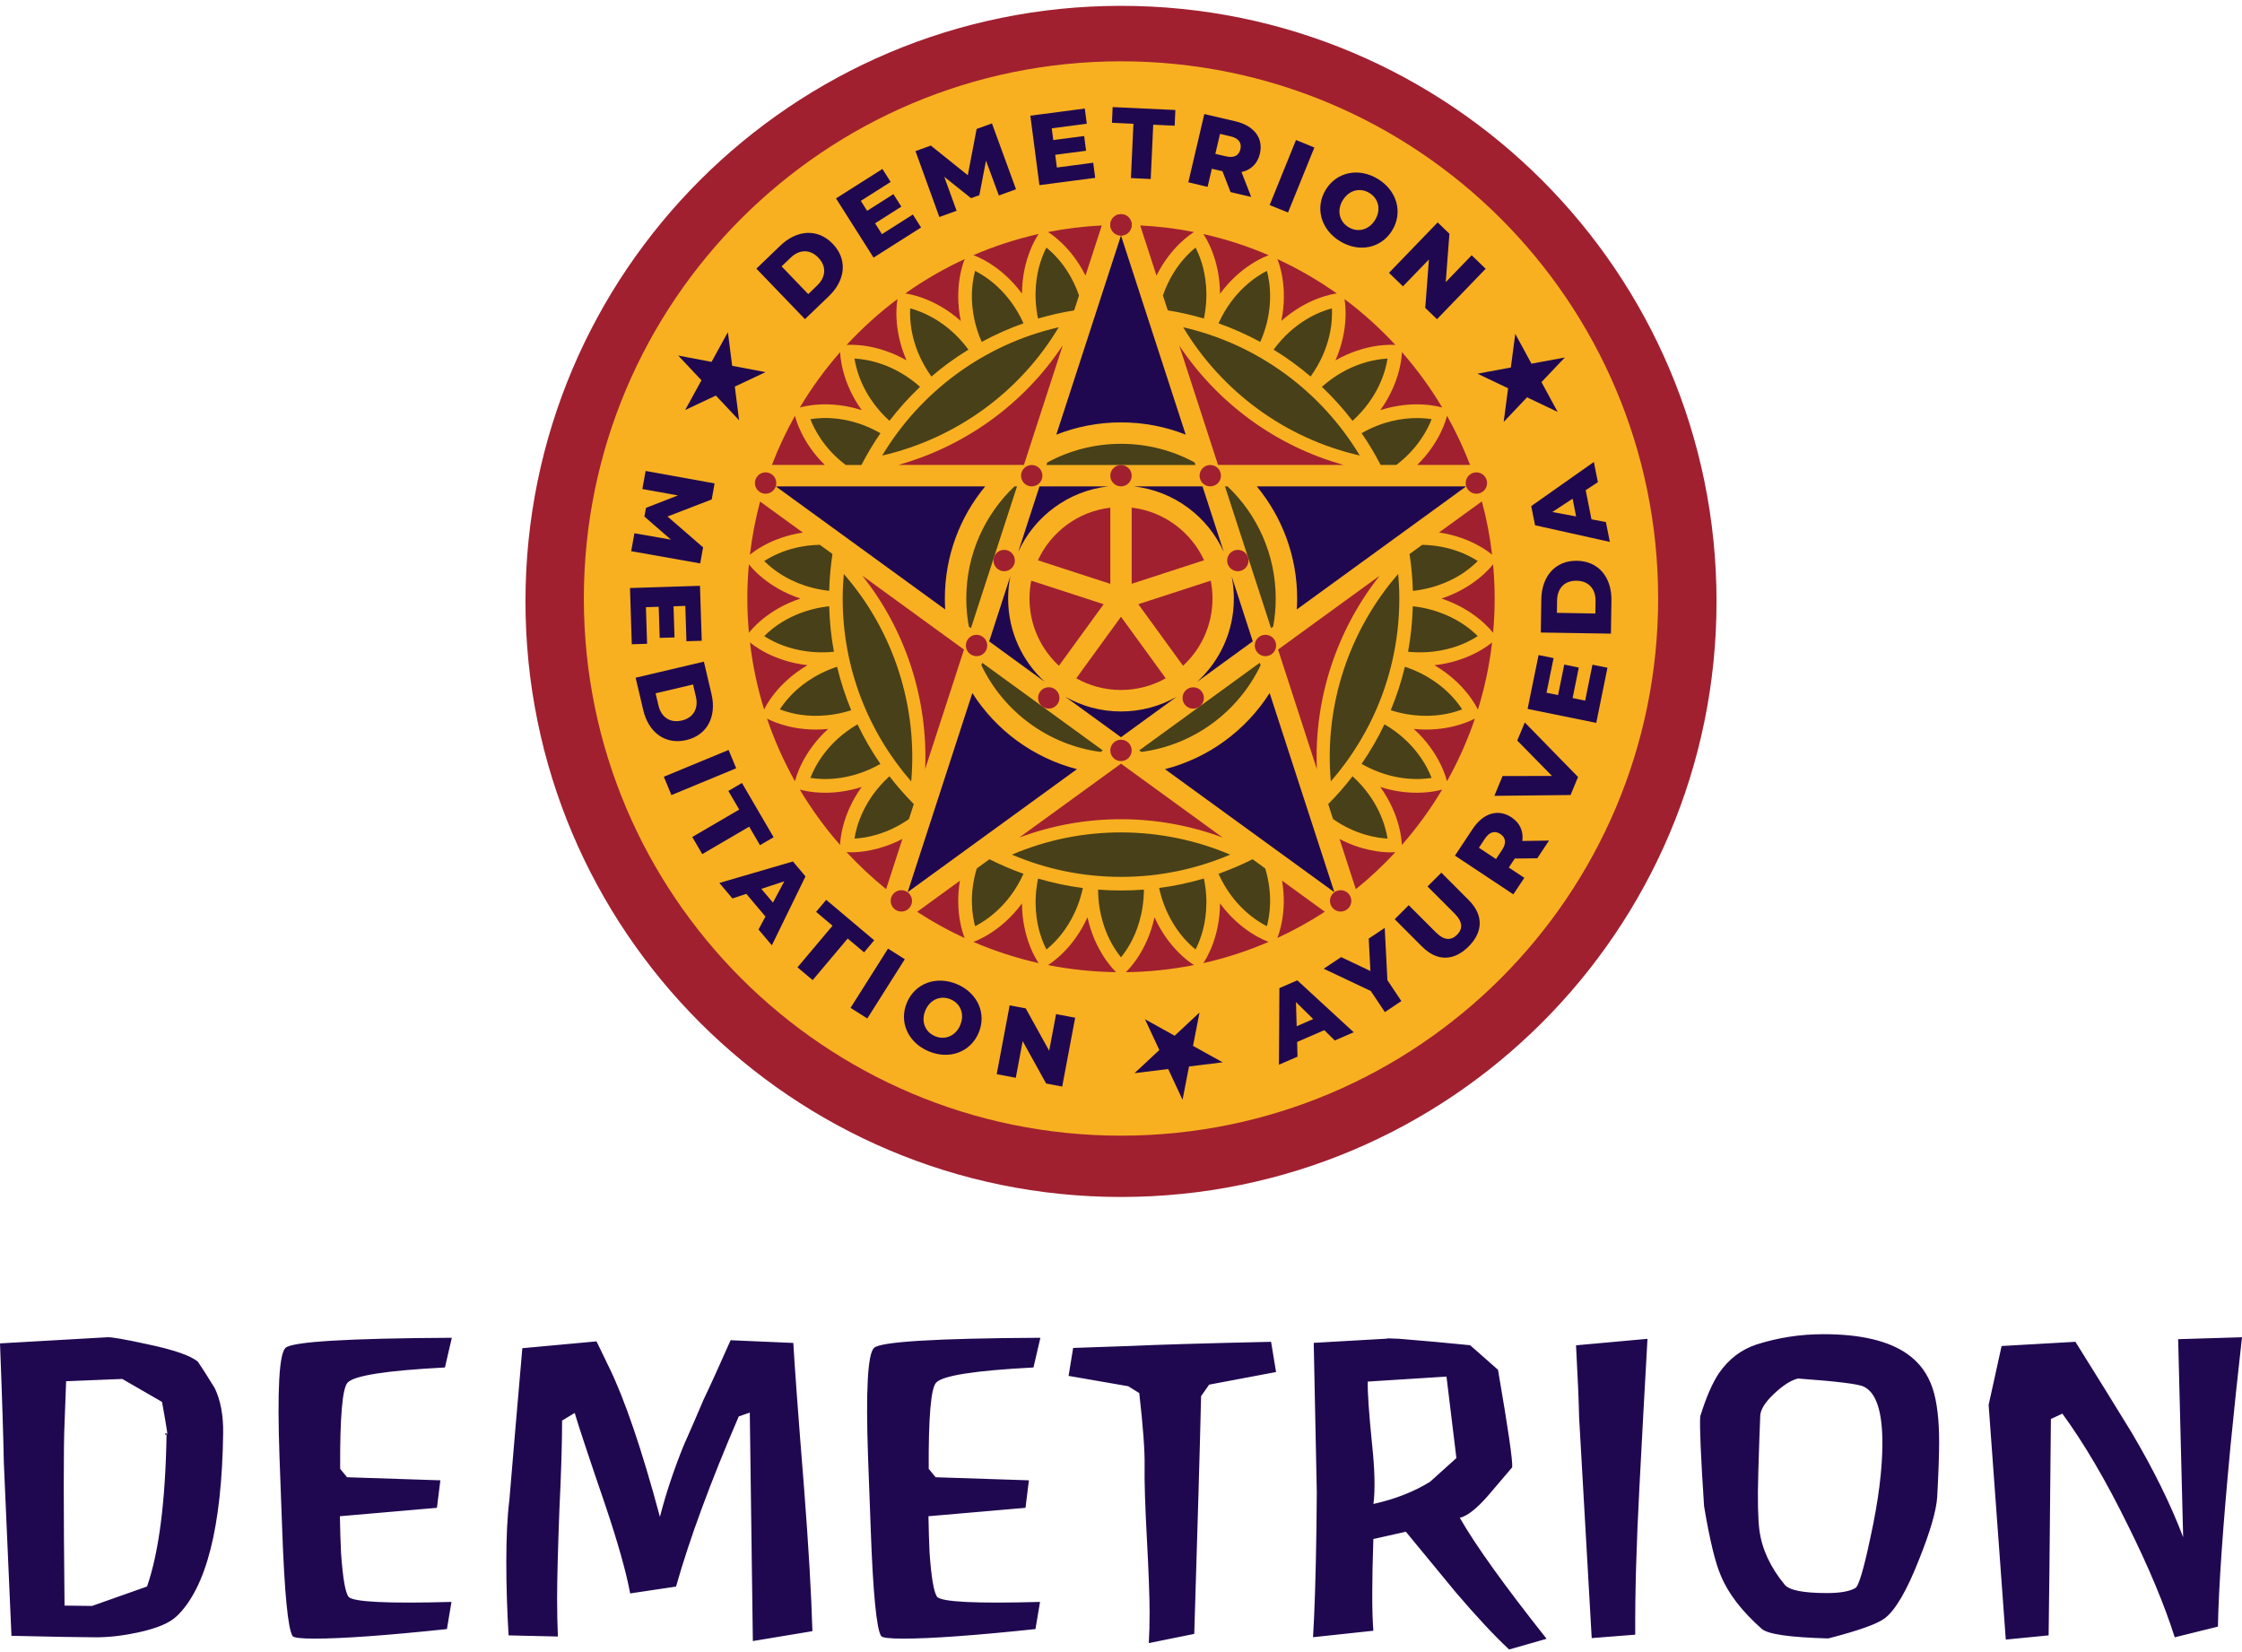 <?xml version="1.0" encoding="UTF-8"?> <svg xmlns="http://www.w3.org/2000/svg" width="384" height="283" viewBox="0 0 384 283" fill="none"><path d="M192 205C248.333 205 294 159.333 294 103C294 46.667 248.333 1 192 1C135.667 1 90 46.667 90 103C90 159.333 135.667 205 192 205Z" fill="#A02030"></path><path d="M192 194.5C242.81 194.5 284 153.31 284 102.5C284 51.69 242.81 10.5 192 10.5C141.19 10.5 100 51.69 100 102.5C100 153.31 141.19 194.5 192 194.5Z" fill="#F8B020"></path><path d="M250.61 110.26C251.68 109.8 252.52 109.32 253.1 108.94C252.61 108.45 251.89 107.8 250.94 107.13C249.16 105.88 246.16 104.3 241.98 103.83C241.91 106.48 241.63 109.09 241.17 111.62C245.35 112.04 248.61 111.11 250.61 110.26ZM247.72 122.27C248.86 122.05 249.78 121.74 250.43 121.49C250.05 120.91 249.49 120.12 248.69 119.27C247.21 117.68 244.61 115.51 240.62 114.19C240.01 116.76 239.19 119.25 238.2 121.64C242.2 122.91 245.58 122.69 247.71 122.27M239.48 98.29C231.1 107.93 226.77 120.73 227.94 133.82C235.24 125.44 239.67 114.5 239.67 102.51C239.67 101.09 239.6 99.68 239.48 98.29ZM232.89 78.01C226.31 67.06 215.47 58.98 202.65 56.05C209.23 67 220.07 75.09 232.89 78.01ZM233.21 130.83C238.43 133.81 243.11 133.56 245.2 133.23C244.44 131.26 242.32 127.08 237.13 124.05C236 126.42 234.68 128.69 233.21 130.83ZM231.66 132.95C230.37 134.63 228.98 136.22 227.49 137.71L228.32 140.28C232.16 142.96 235.83 143.52 237.65 143.62C237.32 141.53 236.11 137 231.66 132.95ZM209.81 83.3L217.7 107.58L218.06 107.32C218.35 105.76 218.5 104.15 218.5 102.51C218.5 94.95 215.33 88.13 210.25 83.3H209.81ZM173.32 146.37C179.06 148.82 185.37 150.18 192 150.18C198.63 150.18 204.95 148.82 210.7 146.37C198.94 141.38 185.41 141.21 173.32 146.37ZM188.52 128.78L188.88 128.52L168.23 113.51L168.09 113.94C171.88 121.85 179.49 127.59 188.52 128.78ZM215.77 113.51L195.12 128.52L195.48 128.78C204.52 127.6 212.12 121.85 215.91 113.94L215.77 113.51ZM214.53 147.16C212.65 148.11 210.71 148.94 208.7 149.65C211.17 155.12 215.1 157.67 216.99 158.63C217.46 156.88 218.07 153.21 216.7 148.73L214.53 147.15V147.16ZM206.2 150.46C203.72 151.19 201.16 151.74 198.53 152.08C199.43 156.19 201.31 159 202.74 160.64C203.51 161.52 204.23 162.17 204.77 162.6C205.09 161.98 205.48 161.1 205.83 159.98C206.47 157.9 207.05 154.56 206.2 150.45M192 152.51C190.68 152.51 189.38 152.46 188.08 152.36C188.1 156.56 189.36 159.71 190.42 161.61C190.99 162.63 191.56 163.41 192 163.95C192.44 163.41 193.01 162.63 193.58 161.61C194.64 159.71 195.9 156.56 195.92 152.36C194.63 152.46 193.32 152.51 192 152.51ZM177.8 150.46C176.95 154.57 177.53 157.91 178.17 159.99C178.51 161.1 178.91 161.99 179.23 162.61C179.77 162.18 180.49 161.53 181.26 160.65C182.69 159.01 184.58 156.19 185.47 152.09C182.85 151.75 180.29 151.2 177.8 150.47M167.3 148.73C165.93 153.21 166.54 156.88 167.01 158.63C168.89 157.67 172.82 155.12 175.3 149.65C173.3 148.94 171.35 148.1 169.47 147.16L167.3 148.74V148.73ZM173.75 83.3C168.67 88.13 165.5 94.95 165.5 102.51C165.5 104.15 165.65 105.76 165.94 107.32L166.3 107.58L174.19 83.3H173.75ZM151.1 78.02C163.54 75.15 174.59 67.33 181.33 56.05C168.52 58.98 157.68 67.07 151.1 78.02ZM156.07 133.83C157.18 121.11 153.16 108.2 144.52 98.3C144.4 99.69 144.33 101.09 144.33 102.51C144.33 114.5 148.76 125.45 156.07 133.83ZM152.34 132.95C147.89 137 146.68 141.53 146.35 143.62C148.16 143.53 151.83 142.97 155.68 140.28L156.51 137.71C155.02 136.21 153.63 134.62 152.34 132.95ZM138.8 133.23C140.88 133.56 145.57 133.81 150.79 130.83C149.31 128.69 148 126.42 146.87 124.05C141.69 127.08 139.56 131.26 138.8 133.23ZM135.31 119.27C134.52 120.12 133.95 120.91 133.57 121.49C134.22 121.74 135.14 122.04 136.28 122.27C138.42 122.69 141.79 122.91 145.79 121.64C144.8 119.24 143.99 116.75 143.37 114.19C139.38 115.51 136.78 117.68 135.3 119.27M142.02 103.83C136 104.5 132.38 107.44 130.9 108.94C131.48 109.32 132.32 109.81 133.39 110.26C135.39 111.11 138.65 112.04 142.83 111.62C142.36 109.08 142.09 106.48 142.02 103.83ZM140.41 93.31C137.38 93.36 134.99 94.09 133.39 94.77C132.32 95.23 131.48 95.71 130.9 96.09C131.39 96.58 132.11 97.23 133.06 97.9C134.84 99.15 137.84 100.73 142.02 101.19C142.08 99.05 142.27 96.94 142.58 94.88L140.41 93.3V93.31ZM150.79 74.19C145.54 71.19 140.87 71.45 138.8 71.79C139.45 73.48 141.11 76.81 144.86 79.64H147.54C148.51 77.75 149.6 75.94 150.8 74.2M157.58 66.25C153.09 62.25 148.46 61.52 146.35 61.41C146.68 63.5 147.89 68.03 152.34 72.07C153.93 70 155.69 68.05 157.58 66.25ZM159.53 64.49C161.51 62.79 163.63 61.25 165.87 59.88C162.31 55.04 157.93 53.36 155.89 52.81C155.78 54.92 156.02 59.6 159.53 64.49ZM168.14 58.56C170.42 57.32 172.82 56.25 175.3 55.37C172.83 49.9 168.9 47.35 167.01 46.39C166.46 48.43 165.73 53.06 168.14 58.56ZM183.98 53.15L184.81 50.6C183.82 47.74 182.39 45.68 181.25 44.37C180.48 43.49 179.76 42.84 179.22 42.41C178.9 43.03 178.51 43.91 178.16 45.03C177.52 47.11 176.94 50.45 177.79 54.56C179.8 53.97 181.86 53.5 183.97 53.16M204.63 79.21C200.88 77.17 196.57 76.01 192 76.01C187.43 76.01 183.13 77.17 179.37 79.21L179.23 79.64H204.76L204.62 79.21H204.63ZM206.2 54.56C207.05 50.45 206.47 47.11 205.83 45.03C205.49 43.92 205.09 43.03 204.77 42.41C204.23 42.84 203.51 43.49 202.74 44.37C201.6 45.68 200.17 47.74 199.18 50.6L200.01 53.15C202.12 53.49 204.18 53.96 206.19 54.55M215.86 58.56C218.27 53.06 217.54 48.43 216.99 46.39C215.11 47.35 211.18 49.9 208.7 55.37C211.18 56.25 213.57 57.32 215.86 58.56ZM224.47 64.49C228 59.58 228.24 54.91 228.12 52.81C226.08 53.35 221.7 55.03 218.14 59.88C220.38 61.25 222.49 62.79 224.48 64.49M231.66 72.07C236.14 68 237.33 63.48 237.65 61.41C235.55 61.52 230.91 62.25 226.41 66.25C228.31 68.05 230.06 70 231.65 72.07M245.2 71.79C244.58 71.69 243.72 71.6 242.69 71.6C240.27 71.6 236.87 72.1 233.21 74.19C234.41 75.93 235.49 77.74 236.47 79.63H239.15C242.89 76.8 244.55 73.48 245.2 71.79ZM250.94 97.9C251.89 97.23 252.61 96.58 253.1 96.09C252.52 95.71 251.68 95.22 250.61 94.77C249.01 94.09 246.61 93.37 243.59 93.31L241.42 94.89C241.74 96.96 241.93 99.06 241.99 101.2C246.17 100.74 249.16 99.16 250.95 97.91" fill="#484018"></path><path d="M253.13 121.53C254.28 117.83 255.1 113.98 255.56 110.02C255.13 110.39 251.63 113.27 245.69 113.93C250.93 116.99 252.93 121.12 253.12 121.53M242.15 124.84C246.59 128.88 247.71 133.28 247.83 133.81C249.74 130.41 251.35 126.81 252.62 123.06C252.26 123.26 249.1 124.95 244.25 124.95C243.58 124.95 242.88 124.92 242.14 124.84M236.41 134.78C239.88 139.62 240.09 144.13 240.1 144.72C242.68 141.78 245 138.6 247.01 135.22C246.7 135.31 245.08 135.77 242.65 135.77C240.92 135.77 238.78 135.54 236.4 134.78M229.43 143.69L232.22 152.29C234.63 150.34 236.89 148.22 238.99 145.95C238.87 145.96 238.6 145.98 238.2 145.98C236.67 145.98 233.28 145.71 229.42 143.69M153.87 79.63H175.37L182.02 59.15C175.33 69.25 165.24 76.43 153.86 79.63M158.46 131.7L165.11 111.25L147.69 98.59C155.23 108.07 158.94 119.89 158.46 131.7ZM171.99 94.17C170.98 94.17 170.16 94.99 170.16 96C170.16 97.01 170.98 97.83 171.99 97.83C173 97.83 173.82 97.01 173.82 96C173.82 94.99 173 94.17 171.99 94.17ZM176.33 102.51C176.33 107.06 178.27 111.16 181.37 114.02L189.03 103.48L176.63 99.45C176.43 100.44 176.33 101.47 176.33 102.52M179.63 117.7C178.62 117.7 177.8 118.52 177.8 119.53C177.8 120.54 178.62 121.36 179.63 121.36C180.64 121.36 181.46 120.54 181.46 119.53C181.46 118.52 180.64 117.7 179.63 117.7ZM176.71 83.3C177.72 83.3 178.54 82.48 178.54 81.47C178.54 80.46 177.72 79.64 176.71 79.64C175.7 79.64 174.88 80.46 174.88 81.47C174.88 82.48 175.7 83.3 176.71 83.3ZM190.17 86.95C184.65 87.59 180.01 91.1 177.77 95.96L190.17 99.99V86.96V86.95ZM192 105.63L184.34 116.17C186.6 117.44 189.22 118.17 192 118.17C194.78 118.17 197.4 117.44 199.66 116.17L192 105.63ZM192 126.69C190.99 126.69 190.17 127.51 190.17 128.52C190.17 129.53 190.99 130.35 192 130.35C193.01 130.35 193.83 129.53 193.83 128.52C193.83 127.51 193.01 126.69 192 126.69ZM207.37 99.45L194.97 103.48L202.63 114.02C205.73 111.16 207.67 107.06 207.67 102.51C207.67 101.46 207.56 100.44 207.37 99.44M202.54 119.54C202.54 120.55 203.36 121.37 204.37 121.37C205.38 121.37 206.2 120.55 206.2 119.54C206.2 118.53 205.38 117.71 204.37 117.71C203.36 117.71 202.54 118.53 202.54 119.54ZM207.29 83.3C208.3 83.3 209.12 82.48 209.12 81.47C209.12 80.46 208.3 79.64 207.29 79.64C206.28 79.64 205.46 80.46 205.46 81.47C205.46 82.48 206.28 83.3 207.29 83.3ZM201.98 59.18L208.62 79.63H230.15C218.48 76.39 208.53 69.01 201.97 59.18M212.01 94.17C211 94.17 210.18 94.99 210.18 96C210.18 97.01 211 97.83 212.01 97.83C213.02 97.83 213.84 97.01 213.84 96C213.84 94.99 213.02 94.17 212.01 94.17ZM236.29 98.61L224 107.54L218.9 111.25L225.55 131.73C225.03 119.63 228.97 107.88 236.29 98.61ZM227.79 154.29C227.79 155.3 228.61 156.12 229.62 156.12C230.63 156.12 231.45 155.3 231.45 154.29C231.45 153.28 230.63 152.46 229.62 152.46C228.61 152.46 227.79 153.28 227.79 154.29ZM218.77 160.65C221.6 159.34 224.32 157.84 226.91 156.15L219.59 150.83C220.51 156.32 218.96 160.2 218.77 160.65ZM216.74 112.38C217.75 112.38 218.57 111.56 218.57 110.55C218.57 109.54 217.75 108.72 216.74 108.72C215.73 108.72 214.91 109.54 214.91 110.55C214.91 111.56 215.73 112.38 216.74 112.38ZM208.96 154.72C208.93 160.74 206.39 164.53 206.1 164.95C209.98 164.08 213.72 162.85 217.29 161.31C216.82 161.15 212.53 159.58 208.96 154.72ZM192.83 166.5C196.82 166.45 200.73 166.03 204.51 165.28C204.06 165.01 200.21 162.58 197.74 157.1C196.47 162.91 193.27 166.08 192.83 166.5ZM174.58 143.44C185.93 139.2 198.31 139.32 209.4 143.43L192 130.79L174.58 143.44ZM179.49 165.28C183.28 166.03 187.18 166.44 191.17 166.5C190.73 166.08 187.53 162.91 186.26 157.1C183.79 162.58 179.94 165.01 179.49 165.28ZM166.71 161.31C170.28 162.85 174.03 164.07 177.9 164.95C177.6 164.53 175.07 160.74 175.04 154.72C171.47 159.58 167.18 161.15 166.71 161.31ZM165.43 110.55C165.43 111.56 166.25 112.38 167.26 112.38C168.27 112.38 169.09 111.56 169.09 110.55C169.09 109.54 168.27 108.72 167.26 108.72C166.25 108.72 165.43 109.54 165.43 110.55ZM164.41 150.84L157.09 156.16C159.68 157.85 162.4 159.36 165.23 160.66C165.04 160.21 163.49 156.33 164.41 150.84ZM152.55 154.29C152.55 155.3 153.37 156.12 154.38 156.12C155.39 156.12 156.21 155.3 156.21 154.29C156.21 153.28 155.39 152.46 154.38 152.46C153.37 152.46 152.55 153.28 152.55 154.29ZM145.79 145.97C145.39 145.97 145.12 145.95 145 145.94C147.1 148.21 149.37 150.33 151.77 152.28L154.56 143.68C150.7 145.69 147.31 145.97 145.78 145.97M141.34 135.77C138.91 135.77 137.29 135.31 136.98 135.22C138.99 138.6 141.31 141.78 143.89 144.72C143.9 144.13 144.11 139.62 147.58 134.78C145.21 135.54 143.06 135.77 141.33 135.77M139.74 124.95C134.89 124.95 131.72 123.26 131.37 123.06C132.64 126.81 134.25 130.41 136.16 133.81C136.28 133.29 137.41 128.88 141.84 124.84C141.11 124.91 140.4 124.95 139.73 124.95M138.31 113.92C132.37 113.26 128.87 110.39 128.45 110.01C128.91 113.97 129.73 117.82 130.88 121.52C131.07 121.1 133.08 116.98 138.31 113.92ZM128.27 96.64C128.09 98.57 128 100.53 128 102.51C128 104.49 128.1 106.45 128.27 108.38C128.62 107.92 131.44 104.38 137.1 102.51C131.43 100.64 128.61 97.1 128.27 96.64ZM130.19 85.88C129.4 88.84 128.81 91.89 128.44 95.01C128.85 94.66 132.05 92.02 137.51 91.21L130.18 85.89L130.19 85.88ZM131.13 80.9C130.12 80.9 129.3 81.72 129.3 82.73C129.3 83.74 130.12 84.56 131.13 84.56C132.14 84.56 132.96 83.74 132.96 82.73C132.96 81.72 132.14 80.9 131.13 80.9ZM141.27 79.63C137.31 75.75 136.28 71.71 136.16 71.21C134.65 73.9 133.33 76.71 132.21 79.63H141.27ZM147.59 70.24C144.12 65.4 143.91 60.89 143.9 60.3C141.32 63.24 139 66.42 136.99 69.8C137.51 69.64 141.88 68.42 147.59 70.24ZM153.72 51.22C150.58 53.57 147.66 56.21 145 59.08C145.6 59.03 150.1 58.77 155.27 61.72C152.87 56.24 153.62 51.77 153.72 51.22ZM165.23 44.37C161.65 46.02 158.24 48 155.05 50.26C155.6 50.33 160.09 50.99 164.56 54.97C163.34 49.07 165.04 44.84 165.23 44.37ZM175.04 50.3C175.07 44.28 177.61 40.49 177.9 40.07C174.02 40.94 170.28 42.17 166.71 43.7C167.18 43.86 171.47 45.43 175.04 50.29M185.92 47.2L188.71 38.61C185.57 38.77 182.49 39.15 179.49 39.74C179.92 40 183.45 42.23 185.92 47.2ZM193.83 38.51C193.83 37.5 193.01 36.68 192 36.68C190.99 36.68 190.17 37.5 190.17 38.51C190.17 39.52 190.99 40.34 192 40.34C193.01 40.34 193.83 39.52 193.83 38.51ZM193.83 81.47C193.83 80.46 193.01 79.64 192 79.64C190.99 79.64 190.17 80.46 190.17 81.47C190.17 82.48 190.99 83.3 192 83.3C193.01 83.3 193.83 82.48 193.83 81.47ZM193.83 86.95V99.98L206.23 95.95C203.99 91.1 199.35 87.59 193.83 86.94M204.51 39.74C201.51 39.14 198.43 38.77 195.29 38.61L198.08 47.2C200.55 42.23 204.08 40 204.51 39.74ZM217.29 43.71C213.72 42.17 209.97 40.95 206.1 40.08C206.4 40.5 208.93 44.29 208.96 50.31C212.53 45.45 216.82 43.88 217.29 43.72M219.45 54.97C223.92 50.99 228.41 50.32 228.96 50.26C225.77 48 222.36 46.03 218.78 44.37C218.98 44.84 220.68 49.07 219.46 54.97M239 59.08C236.34 56.2 233.42 53.57 230.28 51.22C230.38 51.76 231.14 56.24 228.73 61.72C233.9 58.77 238.4 59.03 239 59.08ZM247.02 69.8C245.01 66.42 242.69 63.24 240.11 60.3C240.1 60.89 239.89 65.4 236.42 70.24C242.13 68.42 246.51 69.64 247.02 69.8ZM242.73 79.63H251.79C250.67 76.72 249.35 73.9 247.84 71.21C247.72 71.71 246.69 75.75 242.73 79.63ZM254.7 82.73C254.7 81.72 253.88 80.9 252.87 80.9C251.86 80.9 251.04 81.72 251.04 82.73C251.04 83.74 251.86 84.56 252.87 84.56C253.88 84.56 254.7 83.74 254.7 82.73ZM246.49 91.2C251.95 92.01 255.15 94.65 255.56 95C255.2 91.88 254.61 88.84 253.81 85.87L246.48 91.19L246.49 91.2ZM256 102.51C256 100.53 255.9 98.57 255.73 96.64C255.38 97.1 252.56 100.64 246.89 102.51C252.56 104.38 255.37 107.92 255.73 108.38C255.91 106.45 256 104.49 256 102.51Z" fill="#A02030"></path><path d="M192 36.68C193.01 36.68 193.83 37.5 193.83 38.51C193.83 39.52 193.01 40.34 192 40.34C190.99 40.34 190.17 39.52 190.17 38.51C190.17 37.5 190.99 36.68 192 36.68Z" fill="#A02030"></path><path fill-rule="evenodd" clip-rule="evenodd" d="M190.45 21.03L194.13 21.2L193.7 30.5L197.09 30.66L197.52 21.36L201.19 21.53L201.31 18.84L190.57 18.34L190.45 21.03ZM187.24 27.86L187.58 30.46L178.03 31.71L176.47 19.81L185.8 18.59L186.14 21.19L180.14 21.98L180.4 23.99L185.69 23.3L186.02 25.82L180.73 26.51L181.02 28.69L187.24 27.87V27.86ZM168.88 27.51L171.08 33.48L174.02 32.42L169.9 21.14L167.27 22.09L165.76 30.01L159.43 24.93L156.8 25.88L160.89 37.17L163.84 36.1L161.73 30.28L166.32 33.94L167.74 33.43L168.88 27.51ZM156.35 36.74L156.353 36.745L151.06 40.1L149.88 38.25L154.38 35.39L153.02 33.25L148.52 36.11L147.44 34.4L152.55 31.16L151.14 28.94L143.19 33.98L149.62 44.12L157.76 38.96L156.353 36.745L156.36 36.74H156.35ZM133.64 42.08L129.55 46.01L137.87 54.66L141.96 50.73C144.83 47.98 145.19 44.42 142.63 41.76C140.08 39.1 136.51 39.32 133.64 42.08ZM140.16 44.13C141.6 45.63 141.45 47.46 139.98 48.87V48.88L138.43 50.37L133.87 45.62L135.42 44.13C136.89 42.71 138.72 42.63 140.16 44.13ZM271.59 83.96L272.58 88.94L275.05 89.41L275.73 92.81L262.92 89.96L262.26 86.68L272.99 79.12L273.68 82.58L271.58 83.96H271.59ZM269.34 85.42L265.88 87.69L269.95 88.45L269.35 85.42H269.34ZM108.65 91.33L108.66 91.332L108.11 94.4L119.93 96.49L120.42 93.74L114.33 88.46L121.9 85.54L122.39 82.79L110.58 80.66L110.02 83.75L116.11 84.85L110.64 86.98L110.37 88.47L114.92 92.42L108.66 91.332L108.66 91.33H108.65ZM110.83 110.26L108.21 110.34L107.9 100.71L119.89 100.33L120.19 109.74L117.57 109.82L117.38 103.77L115.36 103.84L115.53 109.17L112.99 109.25L112.82 103.92L110.63 103.99L110.83 110.26ZM121.86 118.85L120.56 113.32H120.55L108.87 116.07L110.17 121.6C111.08 125.47 113.96 127.59 117.55 126.75C121.14 125.91 122.77 122.72 121.86 118.85ZM116.77 123.4C114.74 123.87 113.25 122.82 112.78 120.83L112.29 118.74L118.7 117.23L119.19 119.32C119.66 121.31 118.79 122.93 116.77 123.4ZM124.79 128.44L126.09 131.58L115 136.17L113.7 133.03L124.79 128.44ZM124.75 135.46L126.61 138.65H126.62L118.57 143.35L120.28 146.28L128.32 141.58L130.17 144.75L132.5 143.39L127.08 134.1L124.75 135.46ZM131.1 156.97L127.83 153.09L125.44 153.87L123.21 151.22L135.81 147.54L137.96 150.1L132.2 161.9L129.92 159.2L131.1 156.98V156.97ZM134.33 150.94L132.387 154.587L130.4 152.23L134.33 150.94ZM139.78 156.17L142.6 158.55H142.59L136.59 165.67L139.19 167.86L145.19 160.74L148 163.1L149.73 161.04L141.51 154.11L139.78 156.17ZM152.1 162.46L154.97 164.28L148.55 174.43L145.68 172.61L152.1 162.46ZM163.92 168.56C160.39 167.06 156.75 168.38 155.34 171.69C153.93 175 155.5 178.54 159.03 180.04C162.56 181.54 166.2 180.22 167.61 176.91C169.02 173.6 167.45 170.06 163.92 168.56ZM162.82 171.15C164.49 171.86 165.27 173.66 164.46 175.57H164.47C163.65 177.48 161.81 178.17 160.14 177.46C158.47 176.75 157.69 174.95 158.5 173.04C159.31 171.13 161.15 170.44 162.82 171.15ZM184.15 174.3L181.93 186.09L179.18 185.57L175.16 178.31L173.98 184.59L170.71 183.97L172.93 172.18L175.68 172.7L179.7 179.96L180.88 173.68L184.15 174.3ZM222.17 178.45L226.83 176.43V176.44L228.62 178.2L231.86 176.79L222.2 167.9L219.13 169.23L219.05 182.35L222.23 180.97L222.17 178.45ZM221.97 171.62L224.92 174.53L222.09 175.76L221.97 171.62ZM237.63 167.87L240.02 171.45L237.2 173.34L234.78 169.72L226.72 165.91L229.7 163.92L234.72 166.3L234.43 160.75L237.17 158.92L237.63 167.88V167.87ZM238.88 157.43L243.58 162.14H243.59C246.12 164.68 249.02 164.62 251.53 162.11C254.04 159.6 254.1 156.71 251.57 154.17L246.87 149.46L244.5 151.82L249.13 156.45C250.58 157.91 250.55 159.1 249.56 160.09C248.55 161.09 247.36 161.12 245.91 159.66L241.28 155.03L238.88 157.43ZM259.44 147.04L258.42 148.58L261.08 150.34L259.2 153.17L249.2 146.54L252.23 141.97C254.04 139.24 256.59 138.47 258.88 139.98C260.35 140.96 260.96 142.39 260.74 144.03L265.31 143.96L263.3 146.99L259.44 147.04ZM254.34 143.62L253.3 145.19L256.23 147.13L257.27 145.56C258.05 144.39 257.89 143.44 256.98 142.84C256.05 142.22 255.12 142.45 254.34 143.62ZM270.28 133.07L261.16 123.73L259.87 126.83L265.82 132.89L257.35 132.91L255.95 136.3L269 136.16L270.28 133.07ZM272.75 113.84L275.32 114.36L273.4 123.8L261.64 121.41L263.52 112.19L266.09 112.71L264.88 118.64L266.86 119.04L267.92 113.82L270.41 114.33L269.35 119.55L271.5 119.99L272.75 113.84ZM263.99 102.65L263.9 108.33L275.91 108.52L276 102.84C276.06 98.86 273.79 96.1 270.1 96.04C266.41 95.98 264.05 98.67 263.99 102.65ZM270.04 99.46C272.12 99.5 273.31 100.89 273.28 102.93L273.25 105.07L266.66 104.96L266.69 102.82C266.72 100.78 267.96 99.42 270.04 99.46ZM209.36 29.32L207.56 28.9L206.83 32L203.53 31.22L206.27 19.53L211.61 20.78C214.8 21.53 216.41 23.65 215.79 26.32C215.39 28.04 214.25 29.11 212.64 29.47L214.3 33.73L210.76 32.9L209.37 29.3L209.36 29.32ZM210.8 23.36L208.96 22.93L208.16 26.35L210 26.78C211.37 27.1 212.2 26.63 212.45 25.56C212.7 24.48 212.17 23.68 210.8 23.36ZM225.12 25.26L221.97 23.98V23.99L217.46 35.12L220.61 36.39L225.12 25.26ZM227.07 32.49C228.95 29.42 232.75 28.65 236.02 30.66C239.29 32.67 240.32 36.4 238.44 39.47C236.56 42.54 232.76 43.31 229.49 41.3C226.22 39.29 225.19 35.56 227.07 32.49ZM235.52 37.67C236.6 35.9 236.1 34 234.55 33.05C233 32.1 231.08 32.51 229.99 34.28C228.91 36.05 229.41 37.95 230.96 38.9C232.51 39.85 234.43 39.44 235.52 37.67ZM246.12 54.67L254.46 46.03L252.06 43.72L247.62 48.32L248.25 40.03L246.24 38.09L237.9 46.73L240.29 49.04L244.74 44.44L244.11 52.73L246.12 54.67ZM215.26 83.3C219.57 88.52 222.17 95.21 222.17 102.51C222.17 103.14 222.15 103.76 222.11 104.38L251.12 83.3H215.26ZM199.53 131.73L228.54 152.8L217.46 118.7C213.41 125.06 207.04 129.8 199.54 131.73H199.53ZM210.95 98.67L210.961 98.724L210.94 98.66L210.95 98.67ZM210.961 98.724L214.57 109.84L205.04 116.77C208.91 113.24 211.33 108.16 211.33 102.51C211.33 101.219 211.204 99.948 210.961 98.724ZM205.96 83.3H194.17C201.06 84.07 206.84 88.45 209.6 94.51L205.96 83.3ZM192 126.26L201.54 119.33C198.72 120.93 195.47 121.85 192 121.85C188.53 121.85 185.28 120.93 182.46 119.33L192 126.26ZM155.46 152.8L184.46 131.73C176.96 129.8 170.59 125.06 166.54 118.7L155.46 152.8ZM161.89 104.38C161.85 103.76 161.83 103.14 161.83 102.51C161.83 95.21 164.42 88.52 168.74 83.3H132.88L161.89 104.38ZM172.67 102.51C172.67 101.2 172.8 99.91 173.05 98.67L169.42 109.85L178.95 116.78C175.09 113.24 172.67 108.16 172.67 102.52V102.51ZM178.04 83.3L174.4 94.51C177.16 88.45 182.95 84.07 189.83 83.3H178.04ZM192 72.34C195.91 72.34 199.65 73.08 203.08 74.44L192 40.34L180.92 74.44C184.35 73.09 188.09 72.34 192 72.34ZM264.017 65.442L268.018 61.226L262.303 62.285L259.529 57.177L258.771 62.94L253.056 63.999L258.302 66.501L257.543 72.264L261.544 68.048L266.79 70.55L264.017 65.442ZM116.163 60.895L121.873 61.979L124.669 56.883L125.403 62.649L131.113 63.733L125.856 66.212L126.589 71.978L122.607 67.745L117.35 70.224L120.146 65.128L116.163 60.895ZM200.085 183.087L202.542 188.355L203.651 182.65L209.42 181.941L204.336 179.123L205.445 173.418L201.194 177.382L196.111 174.564L198.567 179.832L194.316 183.796L200.085 183.087Z" fill="#200850"></path><path fill-rule="evenodd" clip-rule="evenodd" d="M303.837 238.718C305.409 237.235 306.786 236.366 307.955 236.094C314.586 236.573 318.328 237.038 319.197 237.472C321.342 238.478 322.408 241.704 322.408 247.165C322.408 251.651 321.733 257.008 320.382 263.205C319.212 268.756 318.342 271.682 317.772 271.982C316.767 272.552 315.147 272.837 312.927 272.837C308.877 272.837 306.447 272.357 305.667 271.397C303.222 268.426 301.782 265.32 301.347 262.094C301.092 260.129 301.017 256.858 301.152 252.267C301.287 247.81 301.392 244.584 301.482 242.574C301.482 241.494 302.262 240.203 303.837 238.718ZM322.828 277.144C321.598 278.104 318.372 279.259 313.137 280.61C306.597 280.429 302.802 279.889 301.752 278.974C298.347 275.958 296.007 272.927 294.746 269.867C293.786 267.691 292.826 263.715 291.866 257.953C291.296 249.311 291.086 244.179 291.206 242.574C292.211 239.348 293.276 236.872 294.416 235.177C296.082 232.776 298.212 231.141 300.837 230.27C304.497 229.1 308.322 228.5 312.297 228.5C318.702 228.5 323.503 229.64 326.698 231.906C328.753 233.346 330.193 235.312 331.018 237.803C331.753 240.023 332.128 243.099 332.128 247.03C332.128 249.086 332.023 252.177 331.798 256.333C331.663 258.643 330.643 262.199 328.723 267.001C326.623 272.372 324.658 275.748 322.828 277.144ZM28.351 245.725C28.427 245.75 28.483 245.756 28.526 245.741C28.333 257.168 27.224 265.82 25.186 271.712L15.766 275.043L11.055 274.983C10.875 257.923 10.875 247.525 11.055 243.819L11.325 236.557L20.941 236.167L27.751 240.098C28.186 242.499 28.471 244.164 28.606 245.08C28.651 245.38 28.651 245.575 28.606 245.665C28.586 245.704 28.561 245.73 28.526 245.741L28.531 245.455L28.276 245.515C28.276 245.605 28.291 245.665 28.336 245.71L28.351 245.725ZM30.241 276.813C29.071 277.954 26.896 278.869 23.761 279.559C21.136 280.129 18.691 280.414 16.426 280.414C14.026 280.414 9.195 280.324 1.965 280.159C1.895 278.568 1.816 276.805 1.729 274.871L1.709 274.427L1.708 274.391L1.708 274.389C1.429 268.171 1.074 260.234 0.66 250.571C0.57 246.07 0.36 239.243 0 230.075L18.391 229.025C19.096 228.98 21.361 229.37 25.201 230.21C29.791 231.171 32.686 232.176 33.901 233.226C34.561 234.187 35.521 235.687 36.781 237.743C37.786 239.843 38.267 242.409 38.221 245.47C37.996 261.494 35.341 271.952 30.241 276.828V276.813ZM76.203 234.202C66.123 234.727 60.557 235.597 59.507 236.827C58.637 237.833 58.217 242.739 58.262 251.561L59.447 253.002L75.423 253.527L74.838 258.238L58.217 259.679C58.262 262.079 58.322 264.18 58.412 265.965C58.712 270.287 59.147 272.792 59.717 273.498C60.542 274.368 66.423 274.653 77.328 274.353L76.548 279.004C66.213 280.099 58.652 280.64 53.897 280.64C51.542 280.64 50.282 280.49 50.102 280.189C49.322 278.929 48.722 272.837 48.332 261.914L47.867 249.416C47.477 238.118 47.807 231.921 48.887 230.856C49.952 229.79 59.462 229.205 77.388 229.115L76.203 234.217V234.202ZM128.945 281.057L128.945 281.075L128.93 281.06L128.945 281.057ZM128.945 281.057L128.42 241.929L126.53 242.589C121.64 253.932 118.07 263.655 115.79 271.727L107.929 272.897C107.269 269.311 105.859 264.27 103.669 257.773C100.744 249.221 99.004 243.954 98.434 241.989L96.274 243.294C96.274 247 96.124 252.117 95.809 258.613C95.554 265.425 95.419 270.482 95.419 273.798C95.419 276.063 95.464 278.224 95.554 280.279L87.108 280.084C86.853 275.808 86.718 271.637 86.718 267.571C86.718 263.16 86.898 259.604 87.243 256.903C87.768 250.571 88.504 241.914 89.463 230.901L102.169 229.73L104.329 234.187C107.029 239.738 109.939 248.261 113.029 259.784C114.034 255.853 115.384 251.801 117.08 247.6C118.265 244.945 119.42 242.274 120.545 239.618C121.595 237.442 123.125 234.082 125.135 229.535L135.875 230C136.1 233.977 136.7 242.199 137.705 254.682C138.485 264.765 138.965 272.987 139.145 279.364L128.945 281.057ZM177.007 234.202C166.927 234.727 161.361 235.597 160.311 236.827C159.441 237.833 159.021 242.739 159.066 251.561L160.251 253.002L176.227 253.527L175.642 258.238L159.021 259.679C159.066 262.079 159.126 264.18 159.216 265.965C159.516 270.287 159.966 272.792 160.521 273.498C161.346 274.368 167.227 274.653 178.132 274.353L177.352 279.004C167.017 280.099 159.456 280.64 154.701 280.64C152.346 280.64 151.086 280.49 150.906 280.189C150.126 278.929 149.526 272.837 149.136 261.914L148.671 249.416C148.281 238.118 148.611 231.921 149.691 230.856C150.756 229.79 160.266 229.205 178.192 229.115L177.007 234.217V234.202ZM205.718 239.108L207.098 237.142L218.559 234.982L217.704 229.805C206.318 230.06 198.203 230.301 193.358 230.526L183.802 230.856L183.022 235.642L193.238 237.412L195.128 238.583C195.788 244.389 196.088 248.531 196.043 251.021C195.998 253.812 196.133 257.983 196.433 263.52C196.748 269.371 196.898 273.603 196.898 276.228C196.898 278.059 196.853 279.784 196.763 281.405L204.548 279.829C205.103 261.809 205.508 248.231 205.718 239.108ZM247.75 235.762L234.264 236.617C234.219 238.448 234.459 241.959 234.984 247.165C235.464 251.621 235.554 255.087 235.239 257.578C238.944 256.753 242.184 255.477 244.93 253.782L249.445 249.716L247.75 235.777V235.762ZM237.669 229.22H237.729C237.909 229.22 238.509 229.235 239.559 229.28C243.834 229.625 247.915 230 251.8 230.39L256.57 234.592C258.31 244.689 259.12 250.256 259 251.306C257.605 252.927 256.21 254.562 254.815 256.213C252.895 258.403 251.305 259.649 250.03 259.949C252.7 264.63 257.65 271.532 264.895 280.669L258.475 282.5C255.94 280.144 252.91 276.888 249.37 272.747C247.547 270.529 245.713 268.305 243.87 266.07L243.862 266.061L243.861 266.06C242.84 264.822 241.815 263.58 240.789 262.334L235.224 263.58C234.969 270.917 234.969 276.153 235.224 279.289L224.889 280.399C225.144 276.333 225.354 270.167 225.474 261.869L225.534 255.583L225.009 229.985L237.579 229.265L237.639 229.205L237.669 229.22ZM280.076 279.964L280.076 279.964V279.979L280.076 279.964ZM280.796 254.637C280.271 264.533 280.031 272.975 280.076 279.964L272.621 280.55L270.461 242.709C270.416 240.128 270.236 236.032 269.936 230.406L282.176 229.295C281.696 237.758 281.231 246.205 280.796 254.637ZM365.084 245.32C361.904 240.128 358.694 234.952 355.469 229.805H355.454C349.394 230.15 345.178 230.39 342.823 230.526C342.25 233.132 341.788 235.234 341.437 236.83C340.907 239.241 340.63 240.5 340.603 240.608L343.543 280.805L350.879 280.084C350.924 278.164 351.059 265.815 351.269 243.024L353.234 242.109C356.939 247.18 360.674 253.527 364.424 261.164C368.009 268.366 370.694 274.788 372.48 280.414L379.875 278.584C380.01 271.682 380.73 261.359 382.035 247.615C382.605 241.854 383.25 235.657 384 229.025L373.065 229.355L373.92 263.265C371.82 257.713 368.879 251.741 365.084 245.32Z" fill="#200850"></path></svg> 